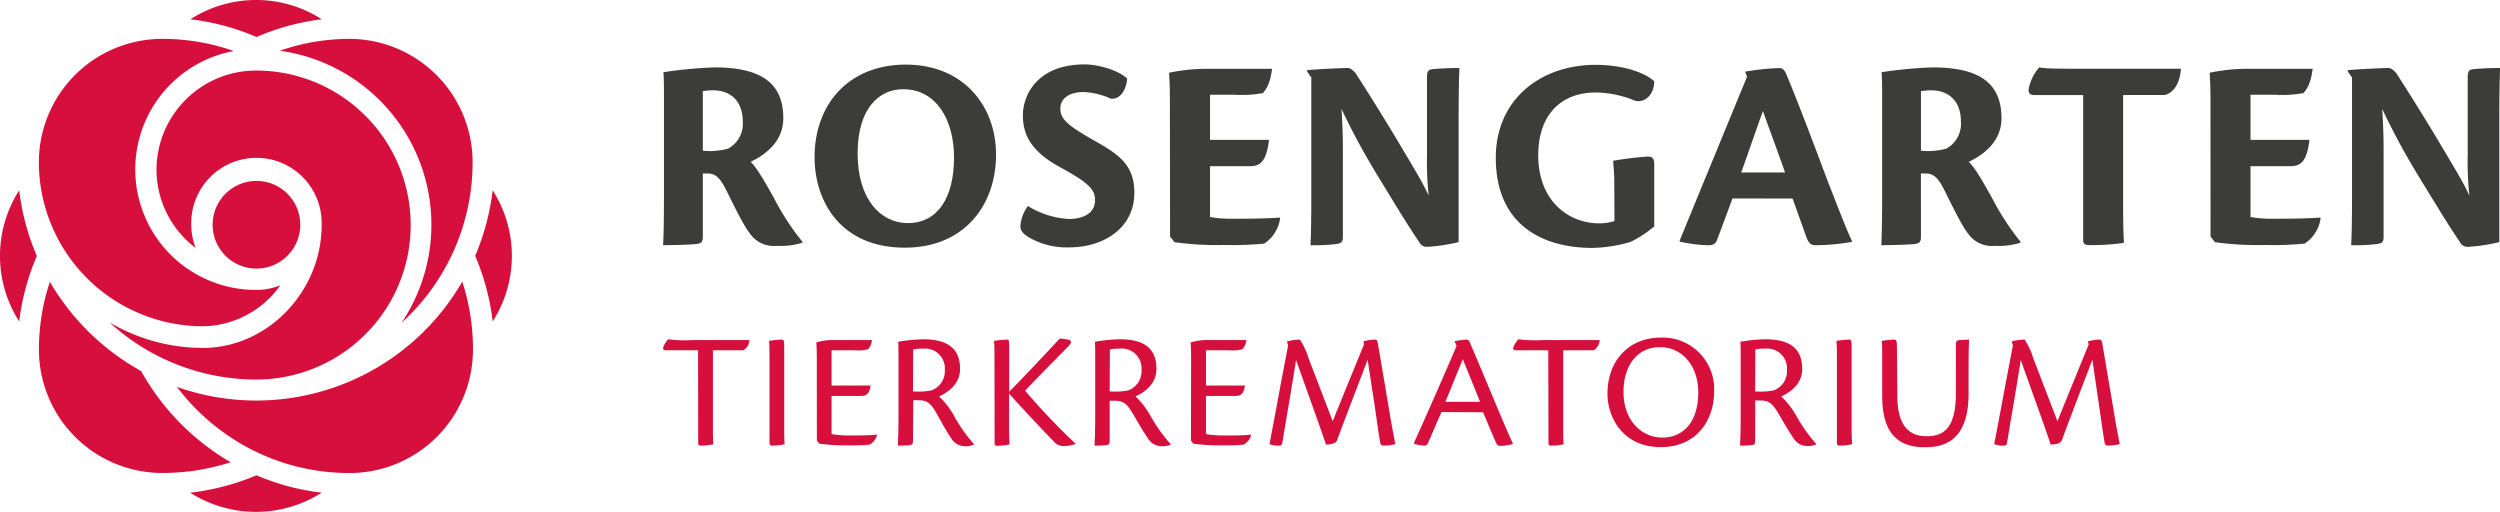 <svg xmlns="http://www.w3.org/2000/svg" viewBox="0 0 411.02 84.15"><defs><style>.cls-1{fill:#d60f3c;}.cls-2{fill:#3c3c3b;}</style></defs><g id="Ebene_2" data-name="Ebene 2"><g id="Ebene_1-2" data-name="Ebene 1"><path class="cls-1" d="M23.2,61a39.52,39.52,0,0,1-15-14.67,35.24,35.24,0,0,0-1.8,11.19A20.29,20.29,0,0,0,26.66,77.76,36.67,36.67,0,0,0,37.92,76,39.78,39.78,0,0,1,23.2,61Z"/><path class="cls-1" d="M0,42.08A19.92,19.92,0,0,0,3.16,52.86a38.64,38.64,0,0,1,2.9-10.77,38.73,38.73,0,0,1-2.9-10.8A19.93,19.93,0,0,0,0,42.08Z"/><path class="cls-1" d="M33.37,53.64A15.85,15.85,0,0,0,46.09,46.9a10.46,10.46,0,0,1-3.93.76A19.8,19.8,0,0,1,38.44,8.39a35.51,35.51,0,0,0-11.78-2A20.29,20.29,0,0,0,6.39,26.66,27,27,0,0,0,33.37,53.64Z"/><path class="cls-1" d="M52.91,3.17a20,20,0,0,0-21.61,0A38.9,38.9,0,0,1,42.17,6.08,39.3,39.3,0,0,1,52.91,3.17Z"/><circle class="cls-1" cx="42.16" cy="36.95" r="7.21"/><path class="cls-1" d="M18,53a35.7,35.7,0,0,0,24.16,9.4,25.4,25.4,0,0,0-.08-50.8A16.36,16.36,0,0,0,25.73,27.89a16.15,16.15,0,0,0,6.44,12.88A10.55,10.55,0,0,1,31.45,37a10.72,10.72,0,1,1,21.43,0c0,10.95-8.93,20.2-19.51,20.2A30.29,30.29,0,0,1,18,53Z"/><path class="cls-1" d="M57.49,6.39A35.11,35.11,0,0,0,46,8.34a28.89,28.89,0,0,1,20,44.75,35.65,35.65,0,0,0,11.7-26.43A20.29,20.29,0,0,0,57.49,6.39Z"/><path class="cls-1" d="M78.12,42.07A38.63,38.63,0,0,1,81,52.85a20,20,0,0,0,0-21.56A39.34,39.34,0,0,1,78.12,42.07Z"/><path class="cls-1" d="M31.27,81a20.1,20.1,0,0,0,21.62,0,38.73,38.73,0,0,1-10.73-2.86A39.23,39.23,0,0,1,31.27,81Z"/><path class="cls-1" d="M42.16,65.85a39,39,0,0,1-13.07-2.24,35.88,35.88,0,0,0,13.71,11h0a35.41,35.41,0,0,0,14.69,3.16A20.29,20.29,0,0,0,77.76,57.49,35.61,35.61,0,0,0,76,46.3,39.11,39.11,0,0,1,42.16,65.85Z"/><path class="cls-2" d="M115.55,38.93c0,.92-.32,1.1-1.1,1.19-1.34.14-4.37.19-5.43.19.1-1.84.14-4.55.14-8.41V16.51c0-2.26,0-3.36-.09-4.64a72,72,0,0,1,8.36-.79c7.86,0,11.35,2.67,11.35,8.37,0,4.22-3.58,6.29-5.37,7.16,1,.92,2.39,3.36,3.86,6a41.6,41.6,0,0,0,4.64,7.12v.18a12.27,12.27,0,0,1-4.18.51,4.78,4.78,0,0,1-4.37-1.93c-1-1.29-2.07-3.4-4-7.31-1.24-2.48-2.11-2.66-3.17-2.66h-.64Zm0-14.15a11.67,11.67,0,0,0,4.13-.33A4.64,4.64,0,0,0,122.12,20c0-3.49-2.11-5.15-4.87-5.15a10.35,10.35,0,0,0-1.7.14Z"/><path class="cls-2" d="M163.76,25.42c0,8.32-5.24,15.3-15,15.3-10.61,0-14.84-7.67-14.84-14.89,0-8.64,5.56-15.21,15-15.21S163.76,17.38,163.76,25.42ZM141,25.24c0,7.44,3.72,11.44,8.27,11.44,4.83,0,7.58-4.09,7.58-10.8,0-6.2-2.94-11.21-8.36-11.21C144.46,14.67,141,17.88,141,25.24Z"/><path class="cls-2" d="M185.31,12.92c-.05,1.29-.83,3.45-2.67,3.31a12.11,12.11,0,0,0-4.5-1.1c-2.39,0-3.81,1.1-3.81,2.71,0,1.88,1.47,2.94,5.83,5.42,3.82,2.16,6.34,3.91,6.34,8.41,0,5.93-5.19,9-10.66,9A12.36,12.36,0,0,1,169,38.93c-.92-.6-1.24-1.1-1.24-1.75A6.27,6.27,0,0,1,169,33.87,14.24,14.24,0,0,0,175.71,36c2.48,0,4.32-1,4.32-3.08,0-1.65-.79-2.71-5.47-5.28-5.38-2.85-6.39-5.83-6.39-8.68,0-3.27,2.3-8.37,10.16-8.37C181,10.62,184.11,11.73,185.31,12.92Z"/><path class="cls-2" d="M192.34,17.75c0-2.21,0-3.77-.14-5.79a30.48,30.48,0,0,1,6-.65h10.94c-.32,2.53-1,3.4-1.52,4a19.6,19.6,0,0,1-4.59.27h-4.09V23h9.69c-.41,3.58-1.47,4.32-3.12,4.32h-6.57v8.36a20.38,20.38,0,0,0,3.67.28c1.8,0,5.33,0,7.77-.19l.09.1a6,6,0,0,1-2.62,4.18,54.36,54.36,0,0,1-6.57.23,51.4,51.4,0,0,1-8.18-.46l-.73-.92Z"/><path class="cls-2" d="M214.9,11.77v-.23c1-.13,5.7-.36,6.62-.36.5,0,.87.32,1.33.82,1.43,2.21,4.83,7.58,7.49,12.09,1.93,3.26,3.45,5.69,4.55,8.08a50.94,50.94,0,0,1-.28-6.7V12.65c0-1.06.33-1.24,1.06-1.29,1.47-.14,3.17-.18,4.27-.18-.09,2-.13,4.64-.13,8.45V39.8a28.48,28.48,0,0,1-5.1.78,1.39,1.39,0,0,1-1.38-.78c-2-2.94-3.45-5.37-6.89-11a116.16,116.16,0,0,1-5.89-10.89c.28,4.23.23,6.57.23,8.91V38.93c0,.92-.27,1.06-1.1,1.19a27.34,27.34,0,0,1-4.23.19c.1-1.84.14-4.51.14-8.37V12.74Z"/><path class="cls-2" d="M265.4,29.92c0-1.56-.14-2.43-.18-3.49a56.9,56.9,0,0,1,5.65-.69c.78,0,1.1.28,1.1,1.24V37.23a19.51,19.51,0,0,1-3.86,2.53,23.8,23.8,0,0,1-6.34,1c-7.49,0-15.85-3.26-15.85-14.84,0-9.56,7.35-15.26,16.4-15.26,4.87,0,8.41,1.47,9.65,2.72,0,2.06-1.42,3.53-3.08,3.21a17.11,17.11,0,0,0-6.61-1.38c-5.24,0-9.38,3.27-9.38,10.34,0,7.49,5,11.17,10,11.17a8.54,8.54,0,0,0,2.53-.37Z"/><path class="cls-2" d="M284.84,32.63c-.83,2.21-2.07,5.61-2.62,7-.23.46-.59.69-1.38.69a23.07,23.07,0,0,1-4.68-.6v-.18c2.29-5.61,9.23-22.47,11.07-26.93l-.32-.83a41.28,41.28,0,0,1,5.65-.59c.37,0,.78.23,1.06.87,2.16,5.1,5.37,13.74,6.84,17.64,1.93,4.92,3,7.77,4,9.88v.19a35.81,35.81,0,0,1-5.93.55c-.78,0-1.15-.23-1.61-1.52-.83-2.3-1.42-4-2.21-6.16Zm8.64-4.27c-1.93-5.47-3.17-8.68-3.63-10.11-1,2.71-2.21,6.3-3.58,10.11Z"/><path class="cls-2" d="M315.82,38.93c0,.92-.32,1.1-1.1,1.19-1.33.14-4.36.19-5.42.19.09-1.84.14-4.55.14-8.41V16.51c0-2.26,0-3.36-.1-4.64a72.24,72.24,0,0,1,8.37-.79c7.85,0,11.35,2.67,11.35,8.37,0,4.22-3.59,6.29-5.38,7.16,1,.92,2.39,3.36,3.86,6a42.23,42.23,0,0,0,4.64,7.12v.18a12.22,12.22,0,0,1-4.18.51,4.78,4.78,0,0,1-4.37-1.93c-1-1.29-2.06-3.4-4-7.31-1.24-2.48-2.12-2.66-3.17-2.66h-.65Zm0-14.15a11.75,11.75,0,0,0,4.14-.33A4.65,4.65,0,0,0,322.39,20c0-3.49-2.11-5.15-4.87-5.15a10.45,10.45,0,0,0-1.7.14Z"/><path class="cls-2" d="M342.49,15.63h-8c-.83,0-1.19-.37-.83-1.56a7.63,7.63,0,0,1,1.61-3c.83.19,2.12.23,6.53.23h16.77c-.23,2.94-1.61,4.09-2.67,4.32h-6.84v18.7c0,3.17.09,4.69.13,5.61a37,37,0,0,1-5.6.37c-.74,0-1.1-.14-1.1-.83Z"/><path class="cls-2" d="M363.42,17.75c0-2.21,0-3.77-.14-5.79a30.48,30.48,0,0,1,6-.65h10.94c-.32,2.53-1,3.4-1.52,4a19.6,19.6,0,0,1-4.59.27H370V23h9.69c-.41,3.58-1.47,4.32-3.12,4.32H370v8.36a20.38,20.38,0,0,0,3.67.28c1.8,0,5.33,0,7.77-.19l.09.1a6,6,0,0,1-2.62,4.18,54.36,54.36,0,0,1-6.57.23,51.4,51.4,0,0,1-8.18-.46l-.73-.92Z"/><path class="cls-2" d="M386,11.77v-.23c1-.13,5.7-.36,6.62-.36.5,0,.87.32,1.33.82,1.43,2.21,4.83,7.58,7.49,12.09,1.93,3.26,3.45,5.69,4.55,8.08a50.94,50.94,0,0,1-.28-6.7V12.65c0-1.06.33-1.24,1.06-1.29,1.47-.14,3.17-.18,4.27-.18-.09,2-.13,4.64-.13,8.45V39.8a28.48,28.48,0,0,1-5.1.78,1.39,1.39,0,0,1-1.38-.78c-2-2.94-3.45-5.37-6.9-11a118.23,118.23,0,0,1-5.88-10.89c.28,4.23.23,6.57.23,8.91V38.93c0,.92-.27,1.06-1.1,1.19a27.34,27.34,0,0,1-4.23.19c.1-1.84.14-4.51.14-8.37V12.74Z"/><path class="cls-1" d="M114.77,57.59h-5.26c-.41,0-.6-.16-.43-.6a4.21,4.21,0,0,1,.77-1.21,21.62,21.62,0,0,0,4.09.13h9.27a2.05,2.05,0,0,1-1,1.68h-5v12.1c0,1.9,0,2.8.08,3.35a10,10,0,0,1-2.09.22c-.28,0-.41-.08-.41-.49Z"/><path class="cls-1" d="M126.51,59.52c0-1.85,0-3-.08-3.47a15.49,15.49,0,0,1,2.06-.22c.41,0,.44.19.44,1.43V69.69c0,1.9,0,2.8.08,3.35a9.85,9.85,0,0,1-2.06.22c-.3,0-.44-.08-.44-.52Z"/><path class="cls-1" d="M134.29,59.76c0-1.29,0-2.42-.08-3.46a10.66,10.66,0,0,1,2.14-.39h7a2.42,2.42,0,0,1-.66,1.52,6.57,6.57,0,0,1-2.17.16h-3.8v5.8h6.41c-.22,1.49-.77,1.71-1.68,1.71h-4.73v6.27a17.73,17.73,0,0,0,3.36.22c1.23,0,3,0,4.06-.14l.06,0a2.35,2.35,0,0,1-1.26,1.65,29.14,29.14,0,0,1-3.33.11,30.85,30.85,0,0,1-4.92-.27l-.39-.52Z"/><path class="cls-1" d="M150.1,72.49c0,.5-.13.61-.49.69a19.3,19.3,0,0,1-2,.08c.06-1.1.11-2.72.11-5V59.05c0-1.35,0-2-.05-2.86a26.35,26.35,0,0,1,4.12-.41c3.66,0,6.05,1.26,6.05,4.86,0,2.73-2.31,4-3.44,4.54A13.34,13.34,0,0,1,157,68.64,25.81,25.81,0,0,0,160.11,73v.11a3.43,3.43,0,0,1-1.59.25,2.65,2.65,0,0,1-2.2-1.4C155.38,70.54,155,69.77,154,68s-1.59-2.2-3.1-2.2h-.75Zm0-8.14a11.46,11.46,0,0,0,3-.16,3.33,3.33,0,0,0,2.23-3.36,3.25,3.25,0,0,0-3.57-3.51,7.27,7.27,0,0,0-1.63.13Z"/><path class="cls-1" d="M163.5,59.54c0-1.84,0-3-.09-3.49a18.52,18.52,0,0,1,2.09-.22c.39,0,.42.17.42,1.35v7.23c2.28-2.31,5.88-6.13,8.3-8.74a6.51,6.51,0,0,1,1.32.16c.71.14.71.44.11,1.1-1.73,1.76-5.2,5.28-7.12,7.29a107,107,0,0,0,8.27,8.69V73a5.34,5.34,0,0,1-2,.33,2.07,2.07,0,0,1-1.67-.88c-1.54-1.54-6.41-6.77-7.23-7.76v5c0,1.93.05,2.83.08,3.38a11.91,11.91,0,0,1-2,.22c-.35,0-.46-.08-.46-.46Z"/><path class="cls-1" d="M182.44,72.49c0,.5-.14.61-.49.69a19.3,19.3,0,0,1-2,.08c.06-1.1.11-2.72.11-5V59.05c0-1.35,0-2-.05-2.86a26.35,26.35,0,0,1,4.12-.41c3.66,0,6,1.26,6,4.86,0,2.73-2.31,4-3.44,4.54a13.34,13.34,0,0,1,2.61,3.46A25.81,25.81,0,0,0,192.45,73v.11a3.43,3.43,0,0,1-1.59.25,2.65,2.65,0,0,1-2.2-1.4c-.94-1.38-1.35-2.15-2.37-3.88s-1.59-2.2-3.11-2.2h-.74Zm0-8.14a11.46,11.46,0,0,0,3-.16,3.33,3.33,0,0,0,2.23-3.36,3.25,3.25,0,0,0-3.58-3.51,7.18,7.18,0,0,0-1.62.13Z"/><path class="cls-1" d="M195.83,59.76c0-1.29,0-2.42-.08-3.46a10.77,10.77,0,0,1,2.15-.39h7a2.37,2.37,0,0,1-.66,1.52,6.57,6.57,0,0,1-2.17.16h-3.8v5.8h6.41c-.22,1.49-.77,1.71-1.68,1.71h-4.73v6.27a17.73,17.73,0,0,0,3.36.22c1.24,0,3,0,4.07-.14l0,0a2.35,2.35,0,0,1-1.26,1.65,29,29,0,0,1-3.33.11,30.94,30.94,0,0,1-4.92-.27l-.39-.52Z"/><path class="cls-1" d="M224.16,56.13a7.22,7.22,0,0,1,1.92-.3c.22,0,.39.14.47.72l1.73,10.22c.47,2.89.86,4.93,1.13,6.25a9.23,9.23,0,0,1-1.9.24.53.53,0,0,1-.6-.55c-.28-1.54-.44-2.8-.8-5.3l-1.26-8.28c-1,2.7-3.08,8-4.95,13.06a1,1,0,0,1-.72.74,5.33,5.33,0,0,1-1.18.17c-.85-2.61-3.44-9.73-4.92-13.91-.61,4-1.82,10.88-2.26,13.66-.08.3-.19.41-.44.41a4,4,0,0,1-1.67-.24c.55-2.75,1.86-10,3.07-16.23l-.19-.66a8.9,8.9,0,0,1,2.12-.3,11.06,11.06,0,0,1,1.4,3l4,10.42c1.82-4.51,4-9.82,5.14-12.62Z"/><path class="cls-1" d="M237,67.74c-1,2.2-1.81,4.23-2.28,5.19-.08.22-.27.33-.6.33a5,5,0,0,1-1.65-.33l0-.13c1.56-3.39,6.13-13.81,7-15.92l-.33-.77a11.93,11.93,0,0,1,1.9-.28.62.62,0,0,1,.61.47c1.26,2.89,3.68,8.74,4.75,11.27s1.82,4.29,2.31,5.28V73a7.37,7.37,0,0,1-2.09.3c-.33,0-.55-.16-.79-.82-.64-1.43-1.08-2.53-2-4.7Zm6.33-1.68c-1.49-3.74-2.45-6.05-2.83-7-.91,2.2-1.79,4.39-2.86,7Z"/><path class="cls-1" d="M254.55,57.59H249.3c-.42,0-.61-.16-.45-.6a4.41,4.41,0,0,1,.78-1.21,21.62,21.62,0,0,0,4.09.13H263a2.05,2.05,0,0,1-1,1.68h-5v12.1c0,1.9,0,2.8.08,3.35a10,10,0,0,1-2.09.22c-.28,0-.41-.08-.41-.49Z"/><path class="cls-1" d="M281.82,64.35c0,4.76-2.91,9.16-8.74,9.16-6.38,0-8.8-5-8.8-8.8,0-5.22,3.33-9.21,8.8-9.21A8.47,8.47,0,0,1,281.82,64.35Zm-14.9.11c0,4.84,3.14,7.48,6.35,7.48,3.47,0,5.94-2.53,5.94-7.45,0-4.23-2.55-7.42-6.32-7.42C269.48,57.07,266.92,59.74,266.92,64.46Z"/><path class="cls-1" d="M288.56,72.49c0,.5-.13.61-.49.69a19.3,19.3,0,0,1-2,.08c.06-1.1.11-2.72.11-5V59.05c0-1.35,0-2-.05-2.86a26.35,26.35,0,0,1,4.12-.41c3.66,0,6.05,1.26,6.05,4.86,0,2.73-2.31,4-3.44,4.54a13.54,13.54,0,0,1,2.62,3.46,25.37,25.37,0,0,0,3.1,4.32v.11a3.43,3.43,0,0,1-1.59.25,2.65,2.65,0,0,1-2.2-1.4c-.94-1.38-1.35-2.15-2.37-3.88s-1.59-2.2-3.1-2.2h-.75Zm0-8.14a11.46,11.46,0,0,0,3-.16,3.33,3.33,0,0,0,2.23-3.36,3.25,3.25,0,0,0-3.57-3.51,7.27,7.27,0,0,0-1.63.13Z"/><path class="cls-1" d="M302,59.52c0-1.85,0-3-.09-3.47a15.84,15.84,0,0,1,2.07-.22c.41,0,.44.19.44,1.43V69.69c0,1.9.05,2.8.08,3.35a9.93,9.93,0,0,1-2.06.22c-.31,0-.44-.08-.44-.52Z"/><path class="cls-1" d="M311.94,65.13c0,5.71,2.72,6.59,4.78,6.59,2.45,0,4.84-.88,4.84-7V56.6c0-.52.22-.63.52-.69.55,0,1.32-.08,1.65-.08-.05,1.07-.08,2.7-.08,5v3.87c0,7.9-4.15,8.83-7.2,8.83-4.13,0-7-2-7-8.38V59.57c0-1.84,0-3-.08-3.52a16.17,16.17,0,0,1,2-.22c.44,0,.5.17.5,1.49Z"/><path class="cls-1" d="M343.26,56.13a7.22,7.22,0,0,1,1.92-.3c.22,0,.39.14.47.72l1.73,10.22c.47,2.89.86,4.93,1.13,6.25a9.23,9.23,0,0,1-1.9.24.53.53,0,0,1-.6-.55c-.28-1.54-.44-2.8-.8-5.3L344,59.13c-1,2.7-3.08,8-4.95,13.06a1,1,0,0,1-.72.74,5.25,5.25,0,0,1-1.18.17c-.85-2.61-3.44-9.73-4.92-13.91-.61,4-1.82,10.88-2.26,13.66-.08.3-.19.41-.44.41a4,4,0,0,1-1.67-.24c.55-2.75,1.87-10,3.08-16.23l-.2-.66a9,9,0,0,1,2.12-.3,11.06,11.06,0,0,1,1.4,3l4,10.42c1.82-4.51,4-9.82,5.14-12.62Z"/></g></g></svg>